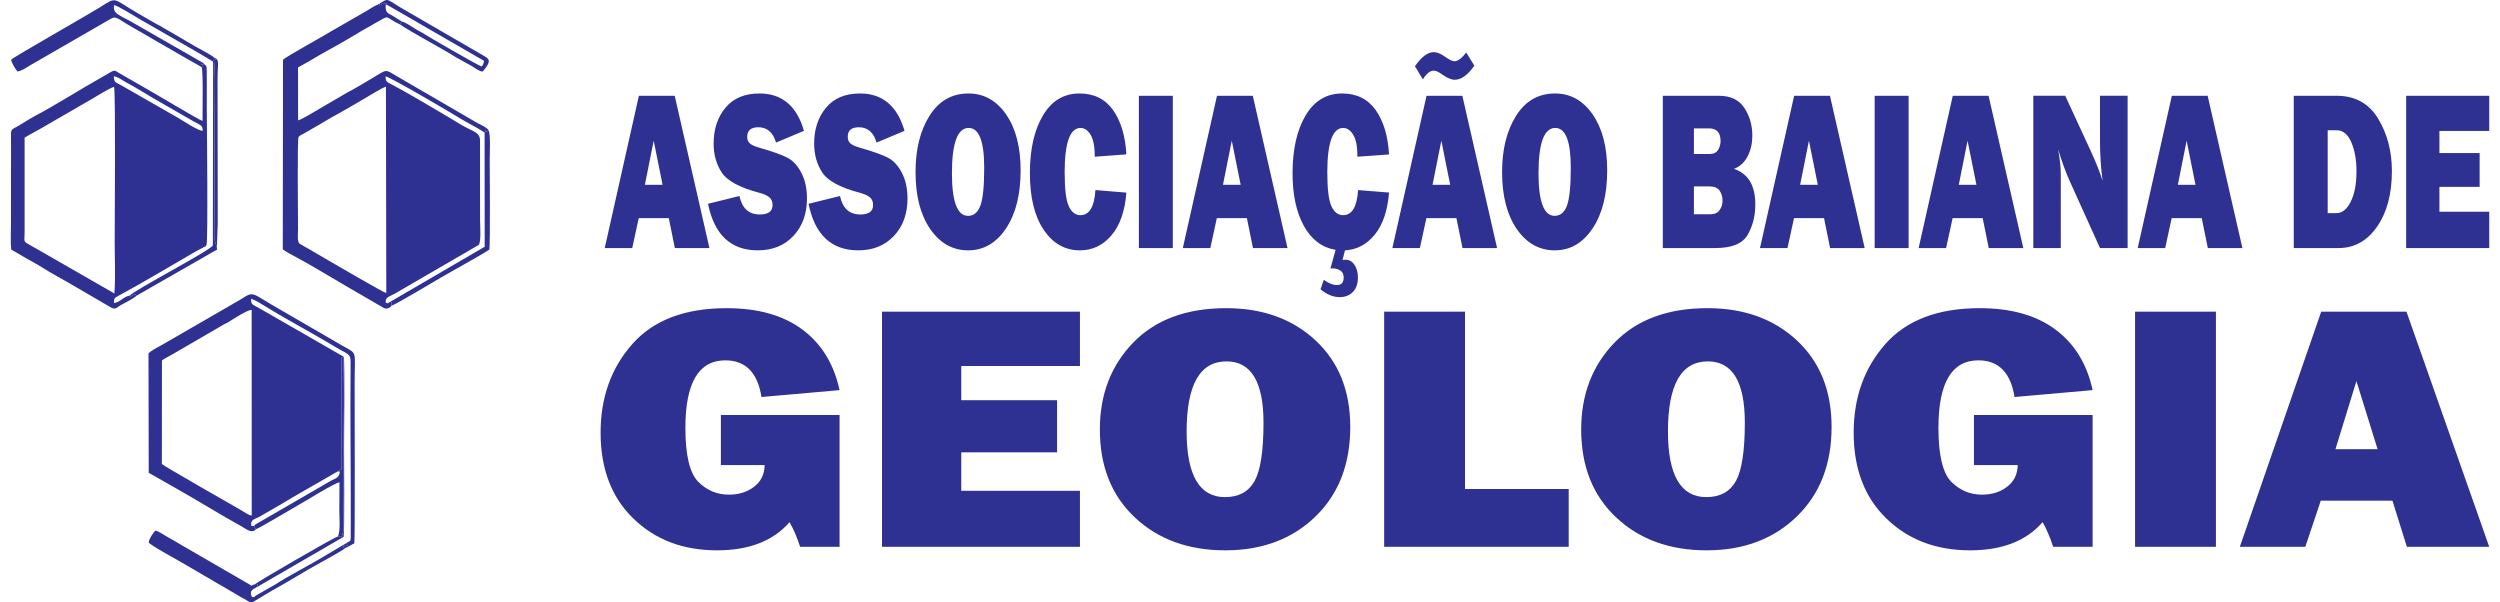 <?xml version="1.0" encoding="UTF-8"?>
<!DOCTYPE svg PUBLIC "-//W3C//DTD SVG 1.1//EN" "http://www.w3.org/Graphics/SVG/1.1/DTD/svg11.dtd">
<!-- Creator: CorelDRAW -->
<svg xmlns="http://www.w3.org/2000/svg" xml:space="preserve" width="1000px" height="241px" version="1.1" style="shape-rendering:geometricPrecision; text-rendering:geometricPrecision; image-rendering:optimizeQuality; fill-rule:evenodd; clip-rule:evenodd"
viewBox="0 0 1000 241.39"
 xmlns:xlink="http://www.w3.org/1999/xlink"
 xmlns:xodm="http://www.corel.com/coreldraw/odm/2003">
 <defs>
  <style type="text/css">
   <![CDATA[
    .fil0 {fill:#2E3092}
    .fil1 {fill:#2E3092;fill-rule:nonzero}
   ]]>
  </style>
 </defs>
 <g id="Camada_x0020_1">
  <g id="_1606432297808">
   <path class="fil0" d="M118.78 54.91c0.49,-0.66 1.26,-0.88 2.04,-1.35l6.59 -3.79c2.69,-1.67 5.98,-3.53 8.72,-5.02 2.92,-1.58 5.77,-3.37 8.71,-5.05 1.58,-0.91 7.76,-4.77 8.98,-4.94l0.14 82.68c-0.99,-0.18 -20.88,-11.73 -23.27,-13.15 -2.65,-1.58 -5.23,-3.02 -7.8,-4.55 -0.62,-0.37 -3.39,-1.86 -3.75,-2.18 -0.93,-0.84 -0.53,-4.26 -0.54,-5.71 -0.03,-5.81 -0.32,-35.4 0.18,-36.94zm32.63 -53.56c-0.95,0.57 -1.41,0.73 -2.4,1.24 -0.77,0.4 -1.61,0.99 -2.46,1.49l-14.6 8.41c-3.23,2.02 -18.07,10.15 -19.37,11.43l-0.09 75.98c1.1,0.88 4.02,2.43 5.38,3.15 5.9,3.13 15.28,8.86 21.68,12.56l13.53 7.84c1.23,0.49 2.53,-0.21 2.92,-0.93 0.15,-0.71 0.14,-0.61 0.07,-0.91 -0.22,-1.03 0.17,-0.21 -0.52,-0.7 -0.66,0.18 -0.96,0.94 -1.55,0.4 -0.28,-0.26 -0.31,0.62 -0.27,-0.78 0.04,-1.51 2.19,-2.06 3.82,-2.99l33.38 -19.38c1.15,-1.08 0.59,-7.97 0.6,-9.96l-0.02 -31.74c0.05,-2.7 -1.26,-3.29 -5.28,-5.24 -2.12,-1.03 -4.54,-2.62 -6.74,-3.93 -5.7,-3.42 -18.08,-10.7 -23.52,-13.54 -1.73,-0.9 -2.33,-1.03 -2.3,-3.17 1.71,0.19 26.39,14.66 29.88,16.86 2.91,1.84 6.88,3.64 9.79,5.67 0.71,-0.52 0.31,-0.47 0.35,-1.16 0.52,0.84 0.47,1.02 1.21,0.28 -0.21,-0.93 -3.26,-2.34 -4.13,-2.76l-33.17 -19.28c-4.41,-2.63 -3.35,-2.36 -9.84,1.48 -2.95,1.73 -6.39,3.84 -9.62,5.51l-9.59 5.59c-1.47,0.81 -8.45,5.18 -9.92,5.44l-0.03 -21.23c1.55,-0.89 3.57,-1.89 5.09,-2.83 4.38,-2.71 10.57,-5.9 15.35,-8.78 3.46,-2.09 6.49,-3.87 10.11,-5.89 7.03,-3.91 3.51,-2.81 10.39,0.36 0.16,-0.54 -0.03,-0.08 0.23,-0.63 0.03,-0.07 0.33,-0.53 0.38,-0.61l-3.84 -2.4c-1.99,-0.98 -2.61,-1.31 -2.64,-3.9 0.4,-0.35 -0.48,-0.43 0.65,-0.33 -0.87,-0.32 0.77,-0.51 -1.21,-0.66 -1.16,-0.09 -0.69,-0.34 -1.04,0.79 -0.96,-0.37 -0.93,0.61 -0.66,-0.75z"/>
   <path class="fil0" d="M64.07 144.39c1.08,-0.77 3.05,-1.78 4.41,-2.55l20.06 -11.66c0.7,-0.43 1.49,-0.72 2.2,-1.16 1.65,-1.01 7.57,-4.95 9.28,-4.85l0.02 82.4c-1.12,-0.04 -3.57,-1.8 -4.66,-2.4 -2.6,-1.43 -31.18,-17.82 -31.34,-18.27l0.03 -41.51zm37.66 67.65c-0.54,-0.87 -0.42,-0.29 -0.65,-1.32l-1.19 -0.02c-0.56,-2.64 1.65,-2.73 3.38,-3.75l8.89 -5.13c1.6,-0.92 2.83,-1.74 4.39,-2.63 3.14,-1.79 5.9,-3.45 8.9,-5.12l8.95 -5.15c0.08,-0.06 0.21,-0.24 0.27,-0.16l0.7 -0.41c0.38,-0.21 0.33,-0.18 0.71,-0.39l-0.05 -43.35c0.39,-2.98 -0.33,-0.65 0.89,-1.67 -0.69,15.91 0.13,37.81 0,55.02 -0.02,2.99 -0.07,5.99 -0.09,8.98 -0.04,4.7 0.41,4.62 -0.71,8.13 -1.29,-0.67 0.09,-0.18 -1.61,-0.11 -1.24,0.19 -32.43,18.24 -33.11,19.1 1.33,-0.18 0.43,-0.24 1.19,0.39 -0.19,0.22 -0.33,0.46 -0.64,0.87l34.91 -20.24c0.43,-2.01 0.18,-31.46 0.18,-36.21 -0.01,-5.44 0.37,-33.06 -0.12,-35.93l-33.5 -19.25c-2.95,-1.8 -3.63,-1.31 -3.67,-3.95 1.36,0.24 4.68,2.32 5.92,3.09 7.79,4.89 18.84,10.71 27.54,15.97 5.72,3.46 6.49,2.72 6.45,6.65 -0.22,22.93 0.18,46.4 0.06,69.37 -0.01,2.15 -0.15,1.83 -1.57,2.65 0.11,0.57 -0.19,0.25 0.45,1.26l-1.77 -0.05c-0.04,0 -0.13,0.02 -0.19,0.05 0.11,0.72 0.06,0.58 0.73,0.92 1.47,-0.58 2.62,-1.44 3.78,-1.96 0.32,-2.31 0.1,-58.03 0.12,-64.65 0.03,-12.98 1.28,-11.02 -4.94,-14.56l-24.53 -14.22c-12.63,-7.11 -10.38,-7.97 -16.65,-4.02l-28.64 16.54c-1.82,1.21 -7.57,3.94 -7.83,4.95l0.1 47.69 10.71 6.1c8.44,4.73 18.22,10.84 26.64,15.47 1.55,0.85 3.95,3 5.6,1.05z"/>
   <path class="fil0" d="M9.05 55.15c2.84,-1.75 6.05,-3.31 8.95,-5.09l17.78 -10.28c1.65,-0.94 7.95,-4.91 9.12,-4.95 0.63,2.32 0.25,54.95 0.24,62.07 -0.01,6.55 0.37,14.28 -0.12,20.68l-31.21 -17.92c-6.08,-3.62 -4.69,-1.56 -4.76,-7.53l0 -36.98zm54.24 -14.26l13.54 7.79c3.24,1.76 3.55,1.6 3.54,3.76 -2.05,-0.18 -7.78,-4.01 -9.57,-5.06l-22.63 -12.97c-2.63,-1.51 -3.36,-1.19 -3.37,-3.86 1.73,0.24 3.57,1.75 5.01,2.48 3.15,1.59 9.72,5.79 13.48,7.86zm16.67 -14.01c0.71,1.36 0.33,18.42 0.38,21.57 -1.48,-0.36 -20.28,-11.74 -23.31,-13.36l-9.99 -5.75c-2.55,-1.57 -1.5,-1.51 -7.13,1.65 -8.77,4.91 -17.99,10.85 -26.63,15.43 -2.23,1.18 -4.52,2.69 -6.54,3.89 -3.72,2.23 -3.11,0.59 -3.13,7.57l-0.02 31.44c0,3.11 -0.24,7.76 0.1,10.7 0.9,0.54 2.04,1.07 3.01,1.7 1.01,0.64 2.09,1.22 3.17,1.86 2.18,1.31 4.09,2.19 6.25,3.59 4.04,2.62 8.24,4.71 12.42,7.22l15.45 8.99c1.65,0.74 2.25,-0.41 3.55,-1.11 1.43,-0.77 5.65,-2.94 6.19,-3.71 -0.16,-0.95 0.12,-0.25 -0.42,-0.61 -0.75,0.25 -0.99,0.37 -1.68,0.84 -1.18,-0.49 -0.21,0.2 -0.4,-0.37 -2.16,0.18 -4.14,2.8 -6.38,3 -0.05,-1.7 0.2,-2.05 1.38,-2.68 9.69,-5.21 21.31,-12.17 31.04,-17.8l3.65 -1.96c1.05,-0.53 0.44,0.09 0.99,-0.81 0.68,-1.14 0.17,-47.92 0.11,-55.73 -0.02,-3.08 0.02,-6.18 0.02,-9.26 0,-9.29 -0.02,-5.65 -1.23,-7.84 -0.73,0.65 1.04,0.54 -1.12,0.54 0.37,-0.74 0.35,-0.19 0.84,0 0,2.26 0.1,0.27 -0.57,1z"/>
   <path class="fil0" d="M79.96 26.88c0.67,-0.73 0.57,1.26 0.57,-1 -0.49,-0.19 -0.47,-0.74 -0.84,0 2.16,0 0.39,0.11 1.12,-0.54l-28.38 -16.26c-5.08,-3 -8.25,-3.4 -7.52,-7.03 1.4,0.16 8.27,4.47 10.12,5.55l9.81 5.63c6.54,3.81 13.09,7.38 19.73,11.46l-0.1 73.61c-0.58,1.84 -31.78,18.06 -33.24,20.12 0.19,0.57 -0.78,-0.12 0.4,0.37 0.69,-0.47 0.93,-0.59 1.68,-0.84 0.54,0.36 0.26,-0.34 0.42,0.61l32.44 -18.58 -0.1 -0.77c-1.43,-5.05 -0.98,-2.5 -1.03,-8.77l0.19 -48c0.02,-3.81 0.31,-16.17 -0.49,-18.75 0.17,0.7 0.63,0.33 0.8,0.2l-0.52 -0.78c-0.58,-0.71 -3.87,-2.45 -4.87,-3 -1.85,-1.03 -3.42,-1.87 -5.21,-2.95 -3.37,-2.04 -6.9,-4.06 -10.13,-5.89 -0.51,-0.29 -0.9,-0.58 -1.38,-0.86 -0.46,-0.27 -0.88,-0.42 -1.31,-0.65 -0.85,-0.46 -1.82,-1.06 -2.49,-1.43 -1.68,-0.93 -3.36,-1.94 -4.98,-2.87 -10.83,-6.24 -8.3,-7 -15.68,-2.36 -3.68,2.32 -34.31,19.75 -35.31,20.81 0.07,1.12 1.79,3.9 2.52,4.71 1.31,0.01 3.98,-1.73 4.89,-2.33l32.04 -18.49c2.81,-1.73 2.84,-0.39 9.32,3.24 3.26,1.82 5.72,3.31 9.08,5.25l13.88 7.99c1.6,0.97 3.03,1.62 4.57,2.6z"/>
   <path class="fil0" d="M137.37 219.65c-0.67,-0.34 -0.62,-0.2 -0.73,-0.92 0.06,-0.03 0.15,-0.05 0.19,-0.05l1.77 0.05c-0.64,-1.01 -0.34,-0.69 -0.45,-1.26 -3.1,1.94 -6.19,3.6 -9.47,5.63 -4.19,2.58 -15.32,8.43 -18.87,10.88l-7.13 4.08c-2.8,1.47 -0.7,1.19 -2.51,1.15 -1.28,-2.34 0.24,-3.14 1.78,-3.89 0.31,-0.41 0.45,-0.65 0.64,-0.87 -0.76,-0.63 0.14,-0.57 -1.19,-0.39 -1.66,0.43 -0.98,1.01 -2.47,-0.03l-27.38 -15.85c-1.72,-1.02 -3.35,-2.03 -4.97,-2.88 -1.37,-0.72 -3.74,-2.47 -5.13,-2.72 -0.82,0.72 -2.64,3.49 -2.67,4.74 0.29,0.97 12.36,7.48 14.78,8.94l7.25 4.25c0.82,0.54 1.74,0.96 2.5,1.43 1.59,0.98 3.21,1.94 4.97,2.9l7.41 4.37c5.03,2.49 2.92,3.11 7.43,0.45 1.62,-0.96 3.4,-2.12 4.91,-2.95 6.63,-3.64 13.63,-8.07 19.75,-11.4 0.79,-0.43 8.99,-4.91 9.59,-5.66z"/>
   <path class="fil0" d="M193.34 53.11l0.04 45.75 -37.83 22.05c0.69,0.49 0.3,-0.33 0.52,0.7 0.07,0.3 0.08,0.2 -0.07,0.91 1.82,-0.58 17.81,-10.13 19.89,-11.34 5.26,-3.09 15.23,-8.46 19.38,-11.21 0.34,-3.6 0.14,-30.46 0.12,-36.2 -0.01,-1.32 0.44,-10.52 -0.49,-11.54 -0.74,0.74 -0.69,0.56 -1.21,-0.28 -0.04,0.69 0.36,0.64 -0.35,1.16z"/>
   <path class="fil0" d="M151.41 1.35c-0.27,1.36 -0.3,0.38 0.66,0.75 0.35,-1.13 -0.12,-0.88 1.04,-0.79 1.98,0.15 0.34,0.34 1.21,0.66l38.8 22.41c-0.14,1.05 -0.43,1.55 -0.92,2.26 -1.08,-0.15 -21.46,-11.96 -23.78,-13.46 -0.78,-0.5 -1.29,-0.69 -2,-1.1 -1.88,-1.07 -4.15,-2.88 -6.27,-3.48 -0.05,0.08 -0.35,0.54 -0.38,0.61 -0.26,0.55 -0.07,0.09 -0.23,0.63 4.82,3.32 16.73,9.55 22.37,13.14l6.32 3.5c1.33,0.85 2.77,1.98 4.31,2.21 4.11,-4.65 2.34,-5.23 0.23,-6.49l-30.02 -17.39c-9.32,-5.22 -7.41,-5.88 -11.34,-3.46z"/>
   <path class="fil0" d="M134.4 188.92c1.59,-0.11 0.54,-0.16 0.93,0.33 -0.42,2.32 -1.62,2.34 -3.49,3.33l-30.38 17.58c-0.73,0.67 -0.25,0.16 -0.38,0.56 0.23,1.03 0.11,0.45 0.65,1.32 1.71,-0.6 14.47,-8.3 16.73,-9.53 3.16,-1.71 14.38,-8.85 16.75,-9.3 -0.05,3.73 -0.08,7.45 -0.07,11.2 0,2.39 0.53,8.9 -0.63,10.55 1.7,-0.07 0.32,-0.56 1.61,0.11 1.12,-3.51 0.67,-3.43 0.71,-8.13 0.02,-2.99 0.07,-5.99 0.09,-8.98 0.13,-17.21 -0.69,-39.11 0,-55.02 -1.22,1.02 -0.5,-1.31 -0.89,1.67l0.05 43.35c-0.38,0.21 -0.33,0.18 -0.71,0.39l-0.7 0.41c-0.06,-0.08 -0.19,0.1 -0.27,0.16z"/>
   <path class="fil0" d="M86.07 99.21l0.35 -9.61c-0.01,-3.18 -0.01,-6.36 -0.01,-9.54l-0.06 -48.57c0,-6.01 0.96,-7.58 -1.33,-8.38l0.52 0.78c-0.17,0.13 -0.63,0.5 -0.8,-0.2 0.8,2.58 0.51,14.94 0.49,18.75l-0.19 48c0.05,6.27 -0.4,3.72 1.03,8.77z"/>
  </g>
  <g id="_1606432296656">
   <path class="fil1" d="M335.56 166.26l0 52.82 -15.8 0c-1.29,-3.91 -2.68,-7.2 -4.24,-9.89 -6.53,7.54 -16.22,11.3 -29.04,11.3 -13.59,0 -24.78,-4.23 -33.52,-12.73 -8.77,-8.47 -13.14,-19.96 -13.14,-34.44 0,-14.07 4.24,-25.89 12.7,-35.47 8.47,-9.58 21.06,-14.38 37.8,-14.38 12.56,0 22.67,2.85 30.34,8.55 7.66,5.71 12.63,13.79 14.9,24.28l-31.28 2.76c-1.55,-9.79 -6.4,-14.69 -14.51,-14.69 -10.66,0 -15.98,9.02 -15.98,27.05 0,10.89 1.71,18.07 5.11,21.56 3.42,3.46 7.53,5.2 12.4,5.2 3.92,0 7.27,-1.06 10.03,-3.18 2.77,-2.12 4.16,-5.01 4.21,-8.68l-17.53 0 0 -20.06 47.55 0zm96.31 30.37l0 22.45 -79.3 0 0 -94.2 79.3 0 0 21.75 -47.55 0 0 13.7 38.39 0 0 20.9 -38.39 0 0 15.4 47.55 0zm58.25 23.86c-14.83,0 -26.91,-4.4 -36.26,-13.18 -9.35,-8.78 -14.01,-20.52 -14.01,-35.23 0,-14.06 4.48,-25.68 13.4,-34.86 8.93,-9.16 21.33,-13.75 37.18,-13.75 14.67,0 26.65,4.33 35.89,12.97 9.24,8.64 13.85,20.17 13.85,34.6 0,14.95 -4.66,26.93 -13.98,35.94 -9.32,9.02 -21.33,13.51 -36.07,13.51zm-0.14 -21.32c5.48,0 9.43,-2.14 11.83,-6.4 2.39,-4.26 3.6,-12.06 3.6,-23.38 0,-16.4 -4.95,-24.6 -14.82,-24.6 -10.66,0 -15.98,9.35 -15.98,28.06 0,17.54 5.13,26.32 15.37,26.32zm137.71 -3.25l0 23.16 -73.94 0 0 -94.2 32.39 0 0 71.04 41.55 0zm55.27 24.57c-14.83,0 -26.91,-4.4 -36.26,-13.18 -9.35,-8.78 -14.01,-20.52 -14.01,-35.23 0,-14.06 4.48,-25.68 13.4,-34.86 8.93,-9.16 21.33,-13.75 37.18,-13.75 14.67,0 26.65,4.33 35.89,12.97 9.24,8.64 13.85,20.17 13.85,34.6 0,14.95 -4.66,26.93 -13.98,35.94 -9.32,9.02 -21.33,13.51 -36.07,13.51zm-0.14 -21.32c5.48,0 9.43,-2.14 11.83,-6.4 2.39,-4.26 3.6,-12.06 3.6,-23.38 0,-16.4 -4.95,-24.6 -14.82,-24.6 -10.66,0 -15.98,9.35 -15.98,28.06 0,17.54 5.13,26.32 15.37,26.32zm154.77 -32.91l0 52.82 -15.8 0c-1.29,-3.91 -2.68,-7.2 -4.24,-9.89 -6.53,7.54 -16.22,11.3 -29.04,11.3 -13.58,0 -24.77,-4.23 -33.52,-12.73 -8.76,-8.47 -13.13,-19.96 -13.13,-34.44 0,-14.07 4.24,-25.89 12.69,-35.47 8.47,-9.58 21.06,-14.38 37.81,-14.38 12.56,0 22.67,2.85 30.33,8.55 7.66,5.71 12.64,13.79 14.9,24.28l-31.28 2.76c-1.55,-9.79 -6.4,-14.69 -14.51,-14.69 -10.66,0 -15.98,9.02 -15.98,27.05 0,10.89 1.71,18.07 5.11,21.56 3.42,3.46 7.53,5.2 12.4,5.2 3.92,0 7.27,-1.06 10.03,-3.18 2.77,-2.12 4.16,-5.01 4.22,-8.68l-17.54 0 0 -20.06 47.55 0zm49.4 -41.38l0 94.2 -32.39 0 0 -94.2 32.39 0zm76.51 94.2l-5.79 -18.5 -28.7 0 -6.21 18.5 -26.23 0 32.6 -94.2 34.17 0 33.15 94.2 -32.99 0zm-28.62 -39.12l16.88 0 -8.48 -27.28 -8.4 27.28z"/>
   <path class="fil1" d="M269.57 99.38l-2.43 -11.98 -12.04 0 -2.61 11.98 -11.01 0 13.68 -61.01 14.35 0 13.91 61.01 -13.85 0zm-12.01 -25.34l7.09 0 -3.56 -17.67 -3.53 17.67zm25.29 7.61l12.59 -3.12c1.07,4.94 3.77,7.4 8.16,7.4 3.4,0 5.11,-1.25 5.11,-3.75 0,-1.31 -0.4,-2.33 -1.19,-3.04 -0.78,-0.74 -2.18,-1.39 -4.22,-1.94 -7.73,-2.04 -12.71,-4.73 -14.91,-8.02 -2.2,-3.31 -3.29,-7.2 -3.29,-11.66 0,-5.75 1.58,-10.54 4.74,-14.35 3.16,-3.81 7.7,-5.72 13.64,-5.72 9,0 14.93,4.99 17.82,14.97l-11.2 4.7c-1.17,-4.09 -3.54,-6.13 -7.1,-6.13 -2.96,0 -4.44,1.27 -4.44,3.8 0,1.12 0.33,2.01 1.01,2.63 0.66,0.63 1.95,1.21 3.88,1.77 5.29,1.51 9.05,2.85 11.27,4.03 2.22,1.16 4.08,3.19 5.56,6.08 1.48,2.88 2.22,6.28 2.22,10.2 0,6.17 -1.82,11.19 -5.44,15.03 -3.62,3.85 -8.39,5.77 -14.28,5.77 -10.76,0 -17.41,-6.23 -19.93,-18.65zm40.28 0l12.6 -3.12c1.06,4.94 3.77,7.4 8.15,7.4 3.4,0 5.11,-1.25 5.11,-3.75 0,-1.31 -0.4,-2.33 -1.18,-3.04 -0.79,-0.74 -2.19,-1.39 -4.23,-1.94 -7.73,-2.04 -12.7,-4.73 -14.9,-8.02 -2.2,-3.31 -3.3,-7.2 -3.3,-11.66 0,-5.75 1.58,-10.54 4.74,-14.35 3.16,-3.81 7.71,-5.72 13.64,-5.72 9,0 14.93,4.99 17.83,14.97l-11.21 4.7c-1.17,-4.09 -3.54,-6.13 -7.09,-6.13 -2.97,0 -4.45,1.27 -4.45,3.8 0,1.12 0.33,2.01 1.01,2.63 0.66,0.63 1.95,1.21 3.88,1.77 5.29,1.51 9.05,2.85 11.27,4.03 2.22,1.16 4.08,3.19 5.56,6.08 1.48,2.88 2.22,6.28 2.22,10.2 0,6.17 -1.81,11.19 -5.44,15.03 -3.62,3.85 -8.39,5.77 -14.27,5.77 -10.77,0 -17.42,-6.23 -19.94,-18.65zm63.96 18.65c-6.22,0 -11.29,-2.86 -15.21,-8.54 -3.93,-5.69 -5.88,-13.3 -5.88,-22.82 0,-9.11 1.87,-16.64 5.62,-22.58 3.75,-5.94 8.95,-8.91 15.6,-8.91 6.16,0 11.19,2.81 15.07,8.4 3.88,5.6 5.81,13.07 5.81,22.41 0,9.69 -1.96,17.45 -5.87,23.28 -3.91,5.84 -8.95,8.76 -15.14,8.76zm-0.05 -13.82c2.3,0 3.95,-1.39 4.96,-4.14 1.01,-2.76 1.51,-7.81 1.51,-15.14 0,-10.63 -2.07,-15.94 -6.22,-15.94 -4.47,0 -6.71,6.06 -6.71,18.18 0,11.36 2.16,17.04 6.46,17.04zm51.03 -10.33l12.4 1.02c-0.58,7.45 -2.58,13.17 -6,17.15 -3.41,3.98 -7.61,5.98 -12.6,5.98 -6,0 -10.84,-2.75 -14.52,-8.22 -3.69,-5.47 -5.53,-13.05 -5.53,-22.69 0,-9.56 1.74,-17.27 5.23,-23.14 3.49,-5.87 8.37,-8.8 14.62,-8.8 5.85,0 10.35,2.23 13.49,6.68 3.12,4.45 4.9,10.37 5.31,17.72l-12.66 0.94c0,-4.07 -0.57,-7 -1.69,-8.81 -1.13,-1.82 -2.47,-2.72 -3.99,-2.72 -4.26,0 -6.39,5.93 -6.39,17.81 0,6.65 0.55,11.18 1.66,13.56 1.11,2.39 2.67,3.58 4.67,3.58 3.57,0 5.57,-3.36 6,-10.06zm31 -37.78l0 61.01 -13.59 0 0 -61.01 13.59 0zm32.12 61.01l-2.43 -11.98 -12.05 0 -2.61 11.98 -11.01 0 13.69 -61.01 14.34 0 13.91 61.01 -13.84 0zm-12.02 -25.34l7.09 0 -3.56 -17.67 -3.53 17.67zm48.9 26.26l-1 3.84c0.48,-0.06 0.86,-0.09 1.16,-0.09 1.49,0 2.71,0.68 3.62,2.04 0.92,1.36 1.39,3.05 1.39,5.08 0,2.51 -0.68,4.45 -2.04,5.82 -1.36,1.37 -3.11,2.06 -5.25,2.06 -2.6,0 -5.18,-1.05 -7.7,-3.14l1.33 -3.81c1.86,1.4 3.61,2.1 5.27,2.1 1.79,0 2.69,-1.01 2.69,-3.03 0,-1.3 -0.47,-2.25 -1.39,-2.81 -0.92,-0.56 -1.91,-0.84 -2.98,-0.84 -0.21,0 -0.53,0.02 -0.94,0.05l2.06 -7.46c-5.44,-0.93 -9.67,-4.11 -12.7,-9.59 -3.03,-5.47 -4.54,-12.5 -4.54,-21.08 0,-9.58 1.74,-17.31 5.23,-23.18 3.5,-5.87 8.37,-8.81 14.62,-8.81 5.85,0 10.35,2.23 13.49,6.69 3.12,4.46 4.9,10.37 5.31,17.74l-12.66 0.91c0,-4.07 -0.57,-7 -1.69,-8.81 -1.13,-1.82 -2.47,-2.72 -3.99,-2.72 -4.26,0 -6.39,5.93 -6.39,17.81 0,6.65 0.55,11.18 1.66,13.56 1.11,2.39 2.67,3.58 4.67,3.58 3.57,0 5.57,-3.36 6,-10.06l12.4 1c-0.58,7.27 -2.48,12.89 -5.71,16.85 -3.24,3.96 -7.21,6.05 -11.92,6.3zm47.07 -0.92l-2.43 -11.98 -12.04 0 -2.61 11.98 -11.01 0 13.68 -61.01 14.35 0 13.91 61.01 -13.85 0zm-12.01 -25.34l7.08 0 -3.55 -17.67 -3.53 17.67zm13.51 -52.99l3.24 5.26c-2.63,3.76 -5.26,5.65 -7.89,5.65 -1.34,0 -3.04,-0.73 -5.08,-2.18 -1.38,-0.99 -2.46,-1.48 -3.24,-1.48 -1.51,0 -2.97,1.16 -4.4,3.5l-3.19 -5.25c2.61,-3.77 5.13,-5.66 7.54,-5.66 1.26,0 2.72,0.6 4.41,1.77 1.81,1.27 3.08,1.89 3.81,1.89 1.38,0 2.98,-1.17 4.8,-3.5zm35.46 79.25c-6.22,0 -11.3,-2.86 -15.22,-8.54 -3.92,-5.69 -5.88,-13.3 -5.88,-22.82 0,-9.11 1.88,-16.64 5.63,-22.58 3.74,-5.94 8.95,-8.91 15.6,-8.91 6.16,0 11.19,2.81 15.06,8.4 3.88,5.6 5.82,13.07 5.82,22.41 0,9.69 -1.96,17.45 -5.87,23.28 -3.91,5.84 -8.95,8.76 -15.14,8.76zm-0.06 -13.82c2.3,0 3.96,-1.39 4.97,-4.14 1,-2.76 1.51,-7.81 1.51,-15.14 0,-10.63 -2.08,-15.94 -6.22,-15.94 -4.48,0 -6.71,6.06 -6.71,18.18 0,11.36 2.16,17.04 6.45,17.04zm43.35 12.9l0 -61.01 22.45 0c4.67,0 8.07,1.61 10.21,4.86 2.14,3.25 3.21,6.95 3.21,11.11 0,3.04 -0.62,5.78 -1.86,8.24 -1.23,2.45 -3.07,4.14 -5.51,5.07 5.71,1.91 8.56,6.65 8.56,14.23 0,4.54 -1,8.58 -3.03,12.15 -2.02,3.57 -6.34,5.35 -12.96,5.35l-21.07 0zm12.46 -37.69l6.33 0c1.6,0 2.71,-0.55 3.37,-1.64 0.65,-1.1 0.98,-2.28 0.98,-3.53 0,-3.38 -1.53,-5.07 -4.58,-5.07l-6.1 0 0 10.24zm0 24.15l6.67 0c1.65,0 2.87,-0.56 3.64,-1.69 0.78,-1.11 1.16,-2.39 1.16,-3.79 0,-1.42 -0.37,-2.72 -1.12,-3.89 -0.75,-1.19 -2.14,-1.79 -4.14,-1.79l-6.21 0 0 11.16zm54.57 13.54l-2.43 -11.98 -12.04 0 -2.61 11.98 -11.01 0 13.68 -61.01 14.35 0 13.91 61.01 -13.85 0zm-12.01 -25.34l7.08 0 -3.55 -17.67 -3.53 17.67zm43.46 -35.67l0 61.01 -13.6 0 0 -61.01 13.6 0zm32.11 61.01l-2.43 -11.98 -12.05 0 -2.61 11.98 -11 0 13.68 -61.01 14.34 0 13.92 61.01 -13.85 0zm-12.01 -25.34l7.08 0 -3.56 -17.67 -3.52 17.67zm67.65 25.34l-11.07 0 -12.16 -26.91c-1.56,-3.46 -3.1,-7.67 -4.63,-12.67 0.72,3.94 1.08,7.28 1.08,10.02l0 29.56 -11.01 0 0 -61.01 12.79 0 10.32 22.35c2.05,4.43 3.6,8.35 4.65,11.72 -0.7,-5.21 -1.04,-10.55 -1.04,-16.01l0 -18.06 11.07 0 0 61.01zm32.13 0l-2.43 -11.98 -12.05 0 -2.6 11.98 -11.01 0 13.68 -61.01 14.34 0 13.92 61.01 -13.85 0zm-12.01 -25.34l7.08 0 -3.56 -17.67 -3.52 17.67zm46.44 25.34l0 -61.01 17.09 0c7.44,0 13,3.03 16.69,9.11 3.69,6.09 5.54,13.12 5.54,21.1 0,9.12 -1.98,16.53 -5.95,22.25 -3.96,5.7 -9.11,8.55 -15.43,8.55l-17.94 0zm13.59 -13.99l3.54 0c2.24,0 4.14,-1.51 5.67,-4.53 1.55,-3.02 2.33,-7.12 2.33,-12.32 0,-4.45 -0.69,-8.3 -2.06,-11.53 -1.37,-3.21 -3.36,-4.83 -5.94,-4.83l-3.54 0 0 33.21zm64.73 -0.55l0 14.54 -33.29 0 0 -61.01 33.29 0 0 14.08 -19.96 0 0 8.88 16.11 0 0 13.54 -16.11 0 0 9.97 19.96 0z"/>
  </g>
 </g>
</svg>
